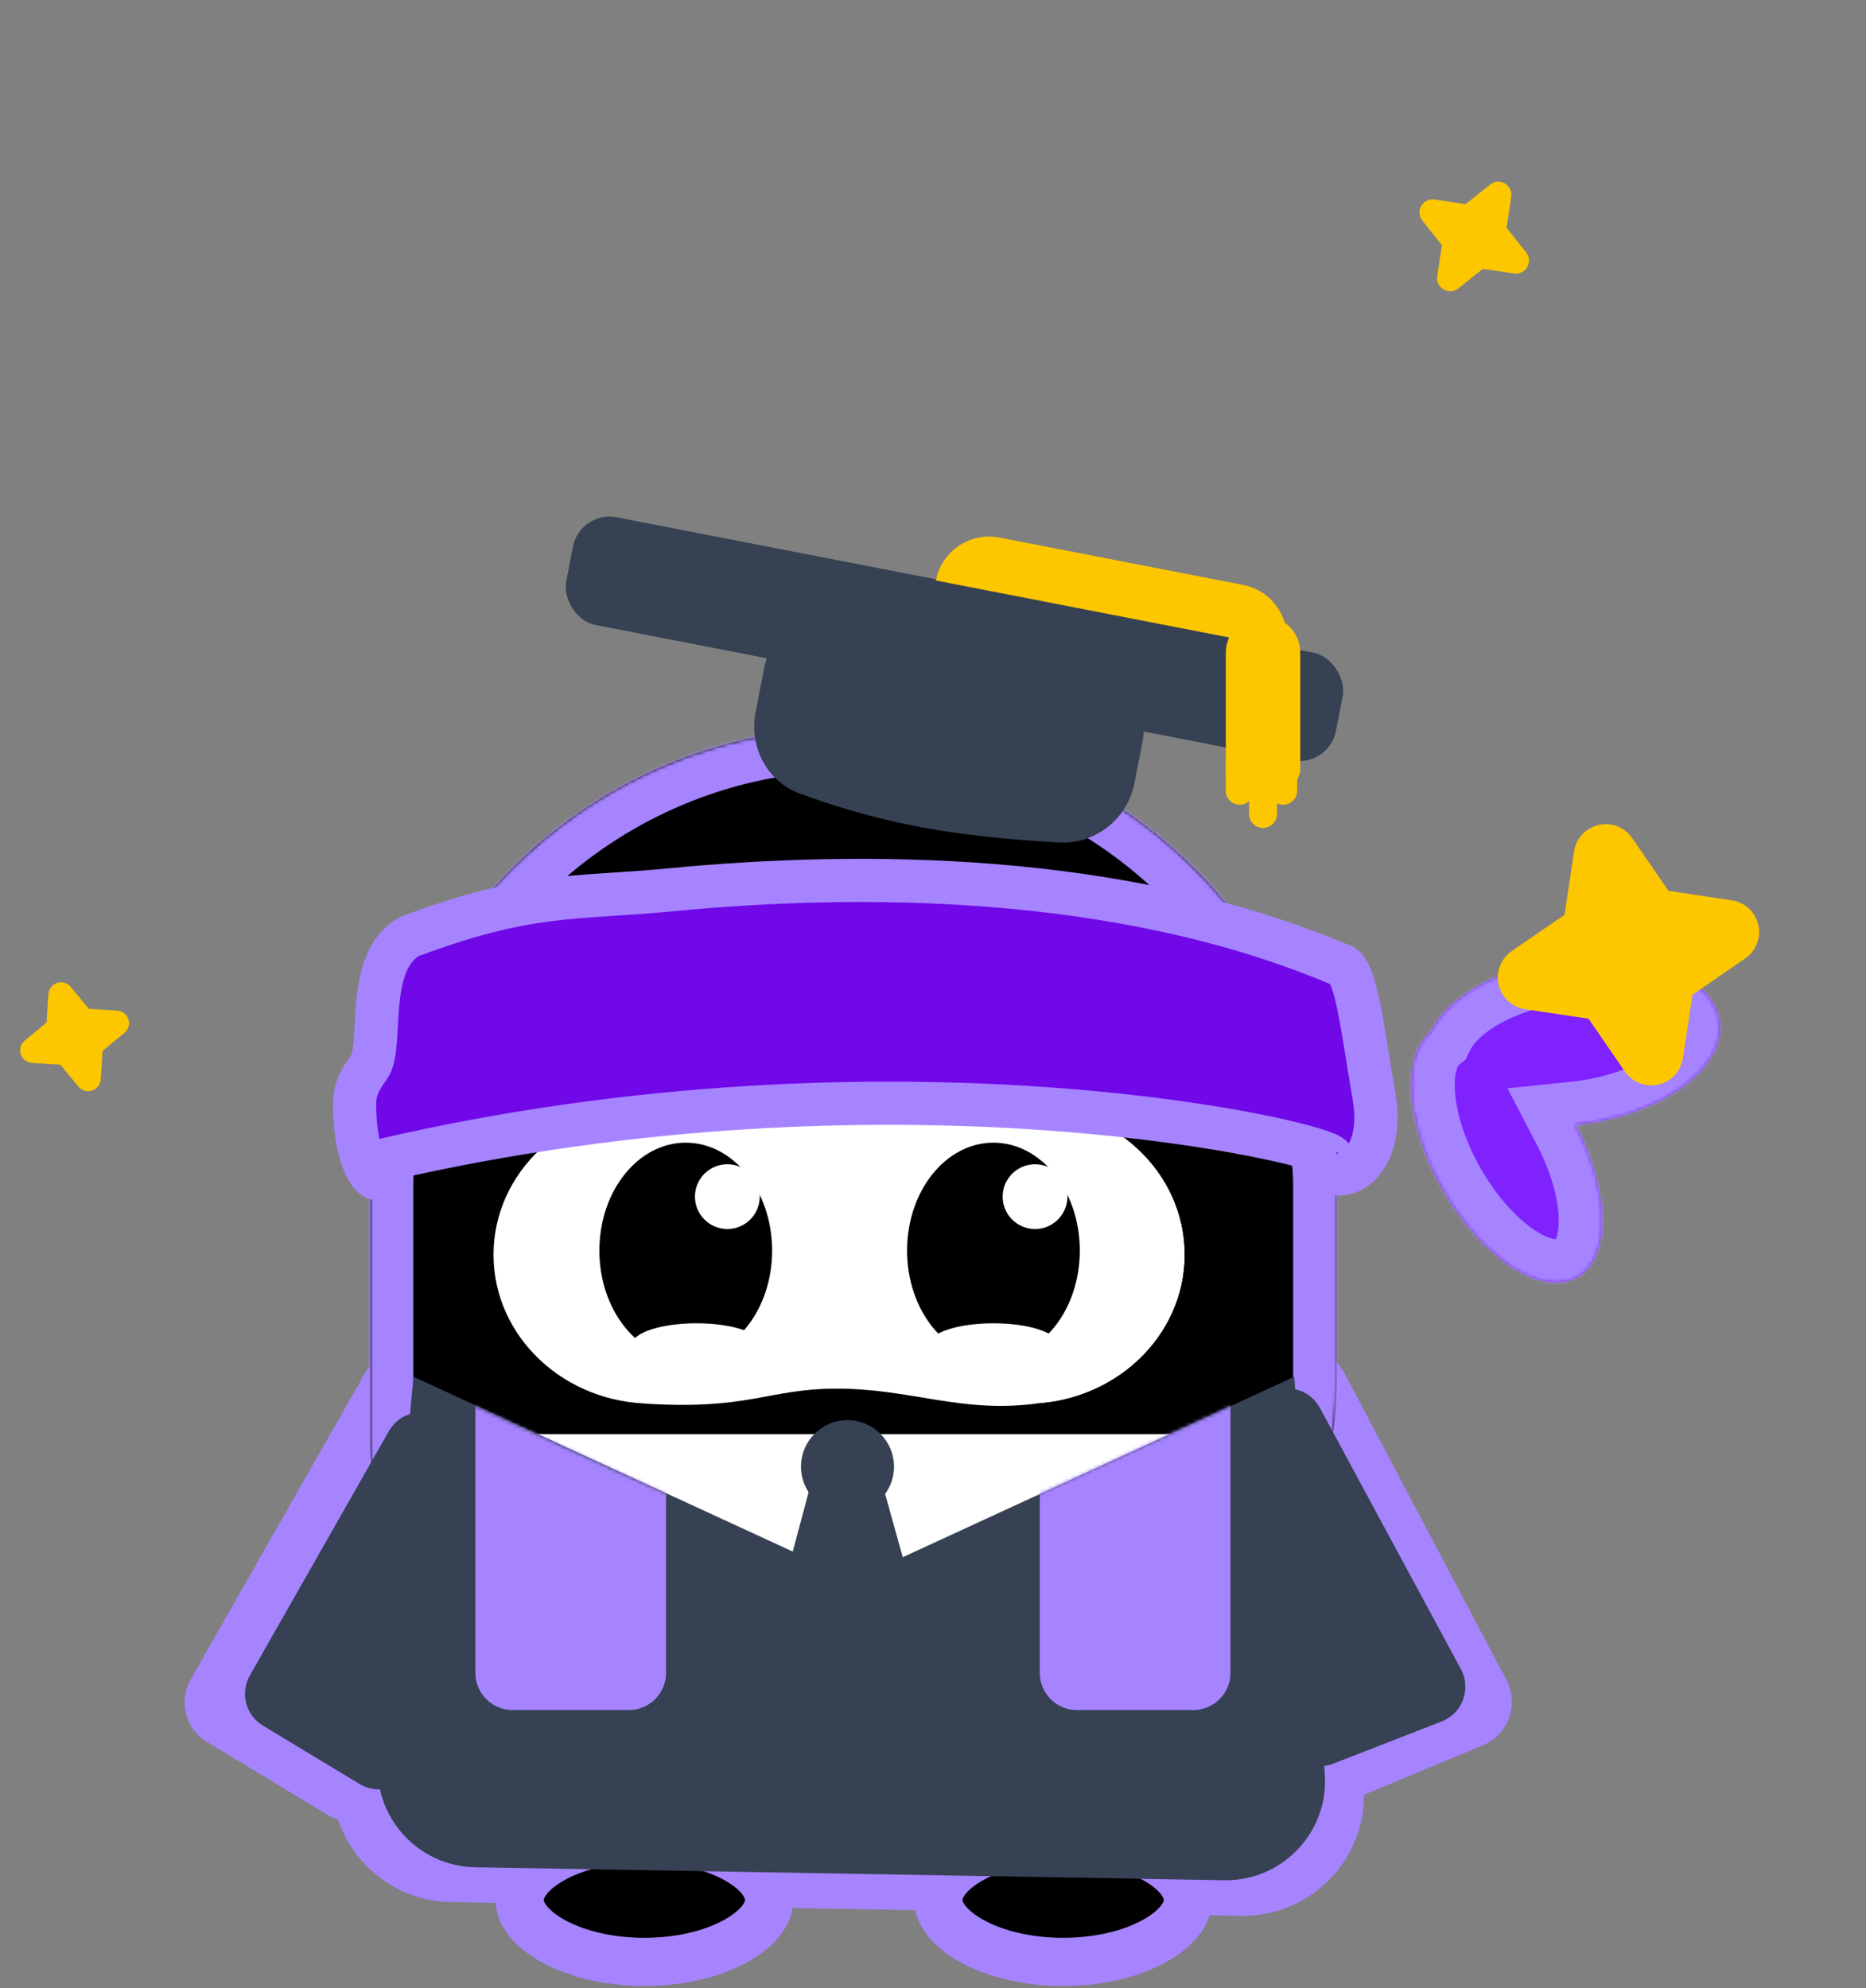 <svg width="532" height="567" viewBox="0 0 532 567" fill="none" xmlns="http://www.w3.org/2000/svg">
<rect x="0" y="0" width="532" height="567" fill="#808080" stroke="none"/>
<path d="M365.4 502.397L358.027 398.818C356.995 384.319 376.52 378.738 383.307 391.592L429.475 479.037C433.165 486.027 430.052 494.677 422.753 497.713L383.958 513.847C375.485 517.371 366.051 511.55 365.4 502.397Z" fill="#A684FF"/>
<path d="M54.396 478.851L103.918 391.807C111.154 379.088 130.631 385.714 128.61 400.207L113.571 508.062C112.255 517.501 101.718 522.521 93.559 517.596L59.076 496.785C52.911 493.065 50.835 485.109 54.396 478.851Z" fill="#A684FF"/>
<path d="M382.624 509.691C383.902 526.316 370.597 540.435 353.925 540.147L128.599 536.24C112.141 535.955 99.401 521.735 100.918 505.345L110.867 397.853C111.205 394.207 115.046 391.992 118.371 393.524L240.284 449.727C241.693 450.377 243.317 450.377 244.726 449.727L366.526 393.577C369.882 392.029 373.753 394.302 374.036 397.987L382.624 509.691Z" fill="#A684FF"/>
<path d="M382.624 509.691L388.773 509.218L388.773 509.218L382.624 509.691ZM353.925 540.147L353.818 546.312L353.818 546.312L353.925 540.147ZM128.599 536.24L128.492 542.406L128.492 542.406L128.599 536.24ZM100.918 505.345L107.059 505.913L107.059 505.913L100.918 505.345ZM366.526 393.577L363.944 387.976L366.526 393.577ZM374.036 397.987L380.185 397.515L374.036 397.987ZM240.284 449.727L242.866 444.127L240.284 449.727ZM244.726 449.727L242.144 444.127L244.726 449.727ZM110.867 397.853L104.727 397.284L110.867 397.853ZM382.624 509.691L376.476 510.163C377.475 523.165 367.07 534.207 354.032 533.981L353.925 540.147L353.818 546.312C374.124 546.664 390.329 529.468 388.773 509.218L382.624 509.691ZM353.925 540.147L354.032 533.981L128.706 530.074L128.599 536.24L128.492 542.406L353.818 546.312L353.925 540.147ZM128.599 536.24L128.706 530.074C115.836 529.851 105.872 518.731 107.059 505.913L100.918 505.345L94.778 504.776C92.93 524.739 108.447 542.058 128.492 542.406L128.599 536.24ZM100.918 505.345L107.059 505.913L117.008 398.421L110.867 397.853L104.727 397.284L94.778 504.776L100.918 505.345ZM118.371 393.524L115.789 399.125L237.702 455.328L240.284 449.727L242.866 444.127L120.952 387.924L118.371 393.524ZM244.726 449.727L247.308 455.328L369.108 399.177L366.526 393.577L363.944 387.976L242.144 444.127L244.726 449.727ZM374.036 397.987L367.887 398.46L376.476 510.163L382.624 509.691L388.773 509.218L380.185 397.515L374.036 397.987ZM366.526 393.577L369.108 399.177C368.562 399.428 367.933 399.059 367.887 398.46L374.036 397.987L380.185 397.515C379.572 389.546 371.202 384.63 363.944 387.976L366.526 393.577ZM240.284 449.727L237.702 455.328C240.75 456.733 244.26 456.733 247.308 455.328L244.726 449.727L242.144 444.127C242.373 444.021 242.637 444.021 242.866 444.127L240.284 449.727ZM110.867 397.853L117.008 398.421C116.953 399.014 116.329 399.374 115.789 399.125L118.371 393.524L120.952 387.924C113.763 384.609 105.457 389.401 104.727 397.284L110.867 397.853Z" fill="#A684FF"/>
<path d="M183.723 524.126C172.988 524.126 163.606 526.656 157.145 530.391C150.504 534.229 148.144 538.507 148.144 541.793C148.144 545.079 150.503 549.357 157.145 553.196C163.606 556.931 172.988 559.461 183.723 559.461C194.457 559.461 203.839 556.931 210.301 553.196C216.942 549.357 219.303 545.079 219.303 541.793C219.303 538.507 216.942 534.229 210.301 530.391C203.839 526.656 194.457 524.126 183.723 524.126Z" fill="black" stroke="#A684FF" stroke-width="13.741"/>
<path d="M303.103 524.126C292.368 524.126 282.986 526.656 276.524 530.391C269.883 534.229 267.524 538.507 267.523 541.793C267.523 545.079 269.883 549.357 276.524 553.196C282.986 556.931 292.368 559.461 303.103 559.461C313.837 559.461 323.219 556.931 329.681 553.196C336.322 549.357 338.683 545.079 338.683 541.793C338.682 538.507 336.322 534.229 329.681 530.391C323.219 526.656 313.837 524.126 303.103 524.126Z" fill="black" stroke="#A684FF" stroke-width="13.741"/>
<mask id="path-7-inside-1_693_1069" fill="white">
<path d="M243.254 207.418C176.158 207.418 120.268 255.393 108.014 318.91C106.385 325.076 105.516 331.55 105.516 338.228V410.56C105.516 453.057 139.966 487.508 182.464 487.508H288.653C339.65 487.508 380.992 446.167 380.992 395.17V338.228C380.992 331.547 380.123 325.07 378.492 318.902C366.235 255.389 310.347 207.418 243.254 207.418Z"/>
</mask>
<path d="M243.254 207.418C176.158 207.418 120.268 255.393 108.014 318.91C106.385 325.076 105.516 331.55 105.516 338.228V410.56C105.516 453.057 139.966 487.508 182.464 487.508H288.653C339.65 487.508 380.992 446.167 380.992 395.17V338.228C380.992 331.547 380.123 325.07 378.492 318.902C366.235 255.389 310.347 207.418 243.254 207.418Z" fill="black"/>
<path d="M243.254 207.418L243.254 195.106L243.254 195.106L243.254 207.418ZM108.014 318.91L120.103 321.242L120.024 321.652L119.917 322.055L108.014 318.91ZM105.516 410.56L93.204 410.56V410.56H105.516ZM182.464 487.508L182.464 499.82L182.464 499.82L182.464 487.508ZM380.992 395.17L393.304 395.17L393.304 395.17L380.992 395.17ZM378.492 318.902L366.589 322.049L366.483 321.645L366.403 321.235L378.492 318.902ZM243.254 207.418V219.73C182.169 219.73 131.26 263.409 120.103 321.242L108.014 318.91L95.925 316.578C109.276 247.376 170.147 195.106 243.254 195.106V207.418ZM108.014 318.91L119.917 322.055C118.556 327.205 117.827 332.622 117.827 338.228H105.516H93.204C93.204 330.478 94.213 322.946 96.11 315.765L108.014 318.91ZM105.516 338.228H117.827V410.56H105.516H93.204V338.228H105.516ZM105.516 410.56L117.827 410.56C117.828 446.257 146.766 475.196 182.464 475.196L182.464 487.508L182.464 499.82C133.167 499.819 93.204 459.857 93.204 410.56L105.516 410.56ZM182.464 487.508V475.196H288.653L288.653 487.508V499.82H182.464V487.508ZM288.653 487.508L288.653 475.196C332.851 475.196 368.68 439.367 368.68 395.17L380.992 395.17L393.304 395.17C393.304 452.967 346.45 499.82 288.653 499.82V487.508ZM380.992 395.17H368.68V338.228H380.992H393.304V395.17H380.992ZM380.992 338.228H368.68C368.68 332.62 367.951 327.2 366.589 322.049L378.492 318.902L390.395 315.756C392.294 322.94 393.304 330.475 393.304 338.228H380.992ZM378.492 318.902L366.403 321.235C355.243 263.405 304.336 219.73 243.254 219.73L243.254 207.418L243.254 195.106C316.358 195.106 377.227 247.372 390.581 316.569L378.492 318.902Z" fill="#A684FF" mask="url(#path-7-inside-1_693_1069)"/>
<path d="M247.08 357.791C247.08 381.25 267.365 400.267 292.388 400.267C317.41 400.267 337.695 381.25 337.695 357.791C337.695 334.332 317.41 315.315 292.388 315.315C267.365 315.315 247.08 334.332 247.08 357.791Z" fill="white"/>
<path d="M247.08 357.791C247.08 381.25 267.365 400.267 292.388 400.267C317.41 400.267 337.695 381.25 337.695 357.791C337.695 334.332 317.41 315.315 292.388 315.315C267.365 315.315 247.08 334.332 247.08 357.791Z" fill="white"/>
<ellipse cx="45.308" cy="42.476" rx="45.308" ry="42.476" transform="matrix(-1 0 0 1 231.322 315.317)" fill="white"/>
<path d="M168.285 318.087L184.044 400.268C213.593 402.115 218.889 396.067 238.216 395.987C259.586 395.899 273.674 403.038 295.343 400.268L308.147 318.087C269.735 301.466 212.608 301.466 168.285 318.087Z" fill="white"/>
<path d="M391.747 312.763C387.987 290.769 386.504 275.211 381.605 274.954C319.388 248.672 245.01 248.554 191.442 253.718C163.387 256.423 150.893 254.205 116.552 267.132C103.826 274.512 109.402 298.419 105.275 304.19C101.148 309.961 100.908 312.16 101.148 317.654C101.921 335.368 109.613 341.512 109.614 330.748C111.897 330.22 114.174 329.708 116.445 329.21C259.726 297.833 378.948 326.188 379.705 329.975C380.475 333.823 380.475 335.362 382.783 334.592C387.045 334.491 394.303 327.709 391.747 312.763Z" fill="#7008E7"/>
<path d="M379.705 329.975C380.475 333.823 380.475 335.362 382.783 334.592M379.705 329.975L382.783 334.592M379.705 329.975C378.948 326.188 259.726 297.833 116.445 329.21C114.174 329.708 111.897 330.22 109.614 330.748C109.613 341.512 101.921 335.368 101.148 317.654C100.908 312.16 101.148 309.961 105.275 304.19C109.402 298.419 103.826 274.512 116.552 267.132C150.893 254.205 163.387 256.423 191.442 253.718C245.01 248.554 319.388 248.672 381.605 274.954C386.504 275.211 387.987 290.769 391.747 312.763C394.303 327.709 387.045 334.491 382.783 334.592" stroke="#A684FF" stroke-width="12.312"/>
<mask id="path-14-inside-2_693_1069" fill="white">
<path d="M462.018 273.252C440.115 271.001 416.233 279.814 408.676 292.937C408.419 293.384 408.186 293.831 407.972 294.276C400.012 300.733 400.608 318.543 409.971 336.574C420.332 356.525 437.505 369.189 448.327 364.861C459.149 360.532 459.523 340.85 449.162 320.899C449.134 320.844 449.105 320.79 449.077 320.736C466.197 318.973 482.086 311.348 487.995 301.087C495.551 287.965 483.921 275.503 462.018 273.252Z"/>
</mask>
<path d="M462.018 273.252C440.115 271.001 416.233 279.814 408.676 292.937C408.419 293.384 408.186 293.831 407.972 294.276C400.012 300.733 400.608 318.543 409.971 336.574C420.332 356.525 437.505 369.189 448.327 364.861C459.149 360.532 459.523 340.85 449.162 320.899C449.134 320.844 449.105 320.79 449.077 320.736C466.197 318.973 482.086 311.348 487.995 301.087C495.551 287.965 483.921 275.503 462.018 273.252Z" fill="#7F22FE"/>
<path d="M462.018 273.252L463.277 261.005L463.277 261.005L462.018 273.252ZM408.676 292.937L398.007 286.793L398.007 286.793L408.676 292.937ZM407.972 294.276L419.076 299.595L417.879 302.093L415.728 303.837L407.972 294.276ZM409.971 336.574L399.045 342.248L399.045 342.248L409.971 336.574ZM448.327 364.861L452.899 376.292L452.899 376.292L448.327 364.861ZM449.162 320.899L460.088 315.225L460.088 315.225L449.162 320.899ZM449.077 320.736L438.163 326.435L429.762 310.347L447.816 308.489L449.077 320.736ZM487.995 301.087L498.664 307.231L498.664 307.231L487.995 301.087ZM462.018 273.252L460.76 285.5C451.763 284.575 442.202 285.938 434.23 288.88C425.933 291.942 421.104 296.027 419.346 299.081L408.676 292.937L398.007 286.793C403.805 276.724 414.696 269.842 425.705 265.779C437.039 261.597 450.371 259.679 463.277 261.005L462.018 273.252ZM408.676 292.937L419.346 299.081C419.252 299.243 419.163 299.413 419.076 299.595L407.972 294.276L396.869 288.956C397.208 288.248 397.586 287.525 398.007 286.793L408.676 292.937ZM407.972 294.276L415.728 303.837C416.2 303.455 414.52 304.639 414.776 310.554C415.008 315.936 416.872 323.148 420.898 330.899L409.971 336.574L399.045 342.248C393.707 331.968 390.591 321.26 390.175 311.615C389.782 302.504 391.785 291.554 400.216 284.714L407.972 294.276ZM409.971 336.574L420.898 330.899C425.354 339.481 431.088 346.081 436.284 349.913C442.106 354.207 444.383 353.178 443.755 353.429L448.327 364.861L452.899 376.292C441.449 380.872 429.728 375.675 421.669 369.731C412.983 363.325 404.95 353.618 399.045 342.248L409.971 336.574ZM448.327 364.861L443.754 353.429C442.324 354.002 444.265 354.491 444.378 348.504C444.481 343.074 442.713 335.195 438.235 326.573L449.162 320.899L460.088 315.225C465.971 326.553 469.197 338.491 468.997 348.972C468.809 358.896 465.152 371.391 452.899 376.292L448.327 364.861ZM449.162 320.899L438.235 326.573C438.213 326.53 438.189 326.484 438.163 326.435L449.077 320.736L459.99 315.037C460.021 315.096 460.054 315.159 460.088 315.225L449.162 320.899ZM449.077 320.736L447.816 308.489C455.037 307.745 461.841 305.77 467.255 303.076C472.834 300.299 476 297.244 477.326 294.943L487.995 301.087L498.664 307.231C494.081 315.191 486.348 321.079 478.225 325.121C469.938 329.245 460.236 331.964 450.338 332.983L449.077 320.736ZM487.995 301.087L477.325 294.944C478.079 293.634 477.987 293.046 477.982 293.002C477.973 292.929 477.91 292.412 477.052 291.493C475.103 289.404 470.003 286.45 460.76 285.5L462.018 273.252L463.277 261.005C475.936 262.306 487.603 266.708 495.054 274.693C498.898 278.811 501.695 284.011 502.426 290.035C503.16 296.089 501.688 301.979 498.664 307.231L487.995 301.087Z" fill="#A684FF" mask="url(#path-14-inside-2_693_1069)"/>
<rect x="140.831" y="408.951" width="201.139" height="49.511" fill="white"/>
<path d="M377.692 505.712C378.97 522.338 365.665 536.457 348.993 536.168L135.477 532.467C119.02 532.181 106.28 517.961 107.797 501.571L117.883 392.594L226.014 442.442L232.12 419.559H250.548L257.38 444.049L368.995 392.594L377.692 505.712Z" fill="#364153"/>
<mask id="mask0_693_1069" style="mask-type:alpha" maskUnits="userSpaceOnUse" x="108" y="392" width="270" height="112">
<path d="M377.425 472.173C379.264 488.92 366.15 503.553 349.302 503.553H136.969C120.144 503.553 107.037 488.957 108.84 472.229L117.4 392.815L225.335 442.135L231.422 419.56H250.05L256.935 443.98L368.713 392.815L377.425 472.173Z" fill="#364153"/>
</mask>
<g mask="url(#mask0_693_1069)">
<path d="M135.525 397.236L189.899 401.878V477.029C189.899 482.888 185.149 487.638 179.289 487.638H146.134C140.275 487.638 135.525 482.888 135.525 477.029V397.236Z" fill="#A684FF"/>
<path d="M296.436 401.878L350.81 389.059V477.029C350.81 482.889 346.06 487.639 340.2 487.639H307.046C301.186 487.639 296.436 482.889 296.436 477.029V401.878Z" fill="#A684FF"/>
</g>
<path d="M71.234 477.766L110.803 408.216C116.585 398.054 132.147 403.348 130.533 414.928L118.516 501.106C117.465 508.648 109.046 512.659 102.526 508.724L74.974 492.096C70.048 489.123 68.389 482.766 71.234 477.766Z" fill="#364153"/>
<ellipse cx="24.624" cy="30.779" rx="24.624" ry="30.779" transform="matrix(-1 0 0 1 307.857 325.842)" fill="black"/>
<ellipse cx="18.468" cy="6.156" rx="18.468" ry="6.156" transform="matrix(-1 0 0 1 301.702 377.351)" fill="white"/>
<ellipse cx="24.624" cy="30.779" rx="24.624" ry="30.779" transform="matrix(-1 0 0 1 220.133 325.842)" fill="black"/>
<ellipse cx="18.468" cy="6.156" rx="18.468" ry="6.156" transform="matrix(-1 0 0 1 217.056 377.349)" fill="white"/>
<circle cx="9.234" cy="9.234" r="9.234" transform="matrix(-1 0 0 1 216.601 331.997)" fill="white"/>
<circle cx="9.234" cy="9.234" r="9.234" transform="matrix(-1 0 0 1 304.326 332.001)" fill="white"/>
<circle cx="241.621" cy="418.233" r="13.262" fill="#364153"/>
<rect x="165.371" y="145.48" width="223.561" height="31.3" rx="10.61" transform="rotate(11 165.371 145.48)" fill="#364153"/>
<path d="M217.847 190.622C220.083 179.119 231.221 171.606 242.725 173.842L308.939 186.712C320.442 188.949 327.955 200.087 325.719 211.59L323.447 223.28C321.463 233.488 312.358 240.811 301.975 240.235C272.024 238.572 251.738 234.938 228.116 226.343C218.698 222.916 213.501 212.979 215.413 203.142L217.847 190.622Z" fill="#364153"/>
<path d="M266.819 165.53C268.45 157.142 276.571 151.664 284.959 153.294L354.39 166.79C362.778 168.42 368.256 176.542 366.626 184.93V184.93L266.819 165.53V165.53Z" fill="#FDC700"/>
<path d="M349.484 186.15C349.484 180.29 354.234 175.54 360.094 175.54V175.54C365.953 175.54 370.703 180.29 370.703 186.15V219.304C370.703 222.234 368.328 224.609 365.399 224.609H354.789C351.859 224.609 349.484 222.234 349.484 219.304V186.15Z" fill="#FDC700"/>
<path d="M349.484 218.421C349.484 216.224 351.266 214.442 353.463 214.442V214.442C355.66 214.442 357.442 216.224 357.442 218.421V225.494C357.442 227.691 355.66 229.473 353.463 229.473V229.473C351.266 229.473 349.484 227.691 349.484 225.494V218.421Z" fill="#FDC700"/>
<path d="M356.116 225.051C356.116 222.854 357.897 221.072 360.094 221.072V221.072C362.292 221.072 364.073 222.854 364.073 225.051V232.124C364.073 234.321 362.292 236.102 360.094 236.102V236.102C357.897 236.102 356.116 234.321 356.116 232.124V225.051Z" fill="#FDC700"/>
<path d="M361.863 218.421C361.863 216.224 363.645 214.442 365.842 214.442V214.442C368.039 214.442 369.82 216.224 369.82 218.421V225.494C369.82 227.691 368.039 229.473 365.842 229.473V229.473C363.645 229.473 361.863 227.691 361.863 225.494V218.421Z" fill="#FDC700"/>
<path d="M365.695 494.177L356.473 407.75C355.239 396.182 370.834 391.348 376.359 401.586L416.501 475.968C419.53 481.581 416.958 488.578 411.015 490.893L380.095 502.938C373.581 505.475 366.436 501.129 365.695 494.177Z" fill="#364153"/>
<path d="M426.346 54.47C427.305 53.707 428.704 54.514 428.523 55.727L427.134 65.049C427.106 65.233 427.116 65.42 427.164 65.599C427.212 65.778 427.296 65.946 427.412 66.091L433.277 73.471C434.04 74.43 433.233 75.829 432.02 75.648L422.698 74.259C422.515 74.231 422.327 74.242 422.148 74.29C421.969 74.337 421.801 74.422 421.656 74.537L414.276 80.403C413.317 81.165 411.918 80.358 412.099 79.146L413.488 69.823C413.516 69.64 413.505 69.453 413.458 69.273C413.41 69.094 413.326 68.927 413.21 68.781L407.344 61.401C406.582 60.442 407.389 59.043 408.601 59.224L417.924 60.614C418.107 60.641 418.294 60.631 418.474 60.583C418.653 60.535 418.821 60.451 418.966 60.336L426.346 54.47Z" fill="#FDC700" stroke="#FDC700" stroke-width="4.722" stroke-linecap="round" stroke-linejoin="round"/>
<path d="M16.152 283.623C16.221 282.507 17.623 282.051 18.334 282.914L23.808 289.549C23.916 289.68 24.049 289.787 24.2 289.864C24.351 289.941 24.516 289.986 24.685 289.997L33.272 290.525C34.388 290.594 34.844 291.995 33.981 292.707L27.346 298.181C27.215 298.289 27.108 298.422 27.031 298.573C26.954 298.724 26.909 298.889 26.898 299.058L26.37 307.645C26.301 308.761 24.899 309.217 24.188 308.354L18.714 301.719C18.606 301.588 18.473 301.481 18.322 301.404C18.171 301.327 18.006 301.281 17.837 301.271L9.25 300.743C8.134 300.674 7.678 299.272 8.541 298.561L15.176 293.086C15.307 292.979 15.414 292.846 15.491 292.695C15.568 292.544 15.614 292.379 15.624 292.21L16.152 283.623Z" fill="#FDC700" stroke="#FDC700" stroke-width="4.722" stroke-linecap="round" stroke-linejoin="round"/>
<path d="M454.99 243.719C455.37 241.174 458.674 240.412 460.131 242.532L471.344 258.831C471.564 259.153 471.848 259.425 472.178 259.632C472.508 259.839 472.877 259.975 473.263 260.033L492.831 262.965C495.376 263.346 496.138 266.649 494.018 268.106L477.719 279.319C477.397 279.539 477.125 279.823 476.918 280.153C476.711 280.484 476.575 280.853 476.517 281.238L473.585 300.807C473.204 303.351 469.901 304.114 468.444 301.994L457.231 285.694C457.011 285.373 456.727 285.1 456.397 284.893C456.066 284.687 455.697 284.55 455.312 284.492L435.743 281.56C433.199 281.18 432.436 277.876 434.556 276.419L450.856 265.206C451.177 264.986 451.45 264.702 451.657 264.372C451.863 264.042 452 263.673 452.058 263.287L454.99 243.719Z" fill="#FDC700" stroke="#FDC700" stroke-width="12.592" stroke-linecap="round" stroke-linejoin="round"/>
</svg>
